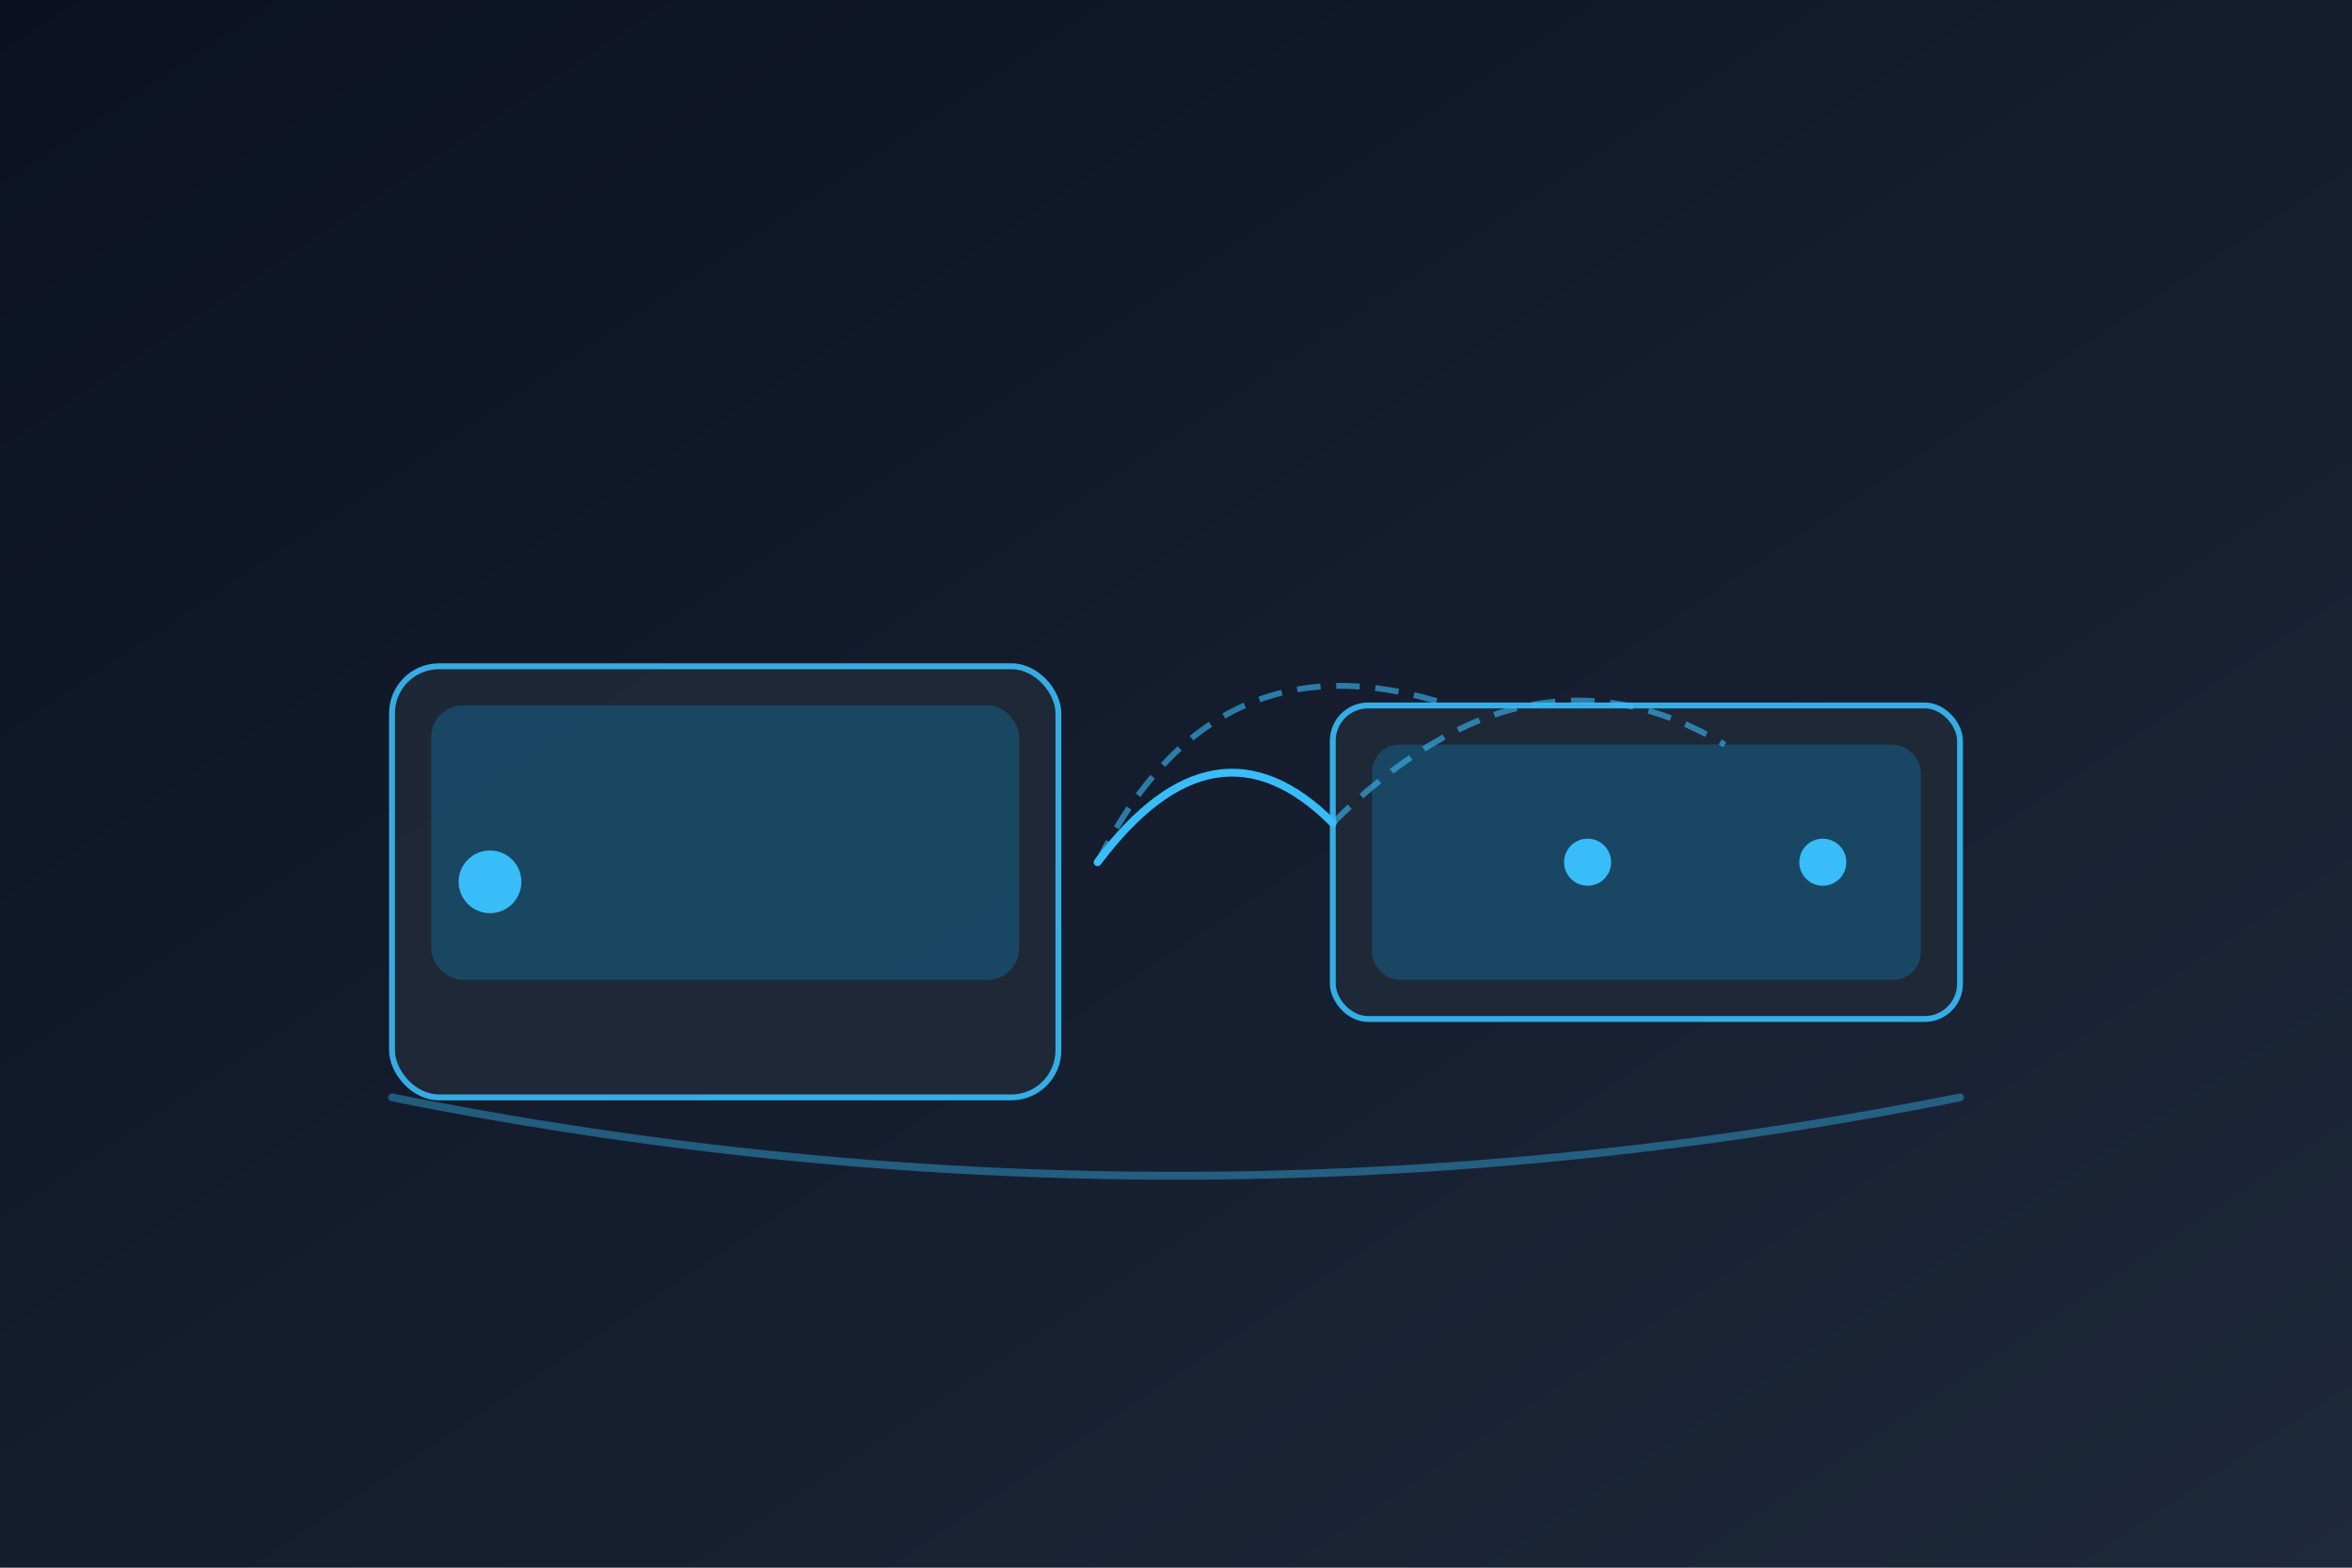 <svg xmlns="http://www.w3.org/2000/svg" viewBox="0 0 1200 800" role="img" aria-labelledby="title desc">
  <title id="title">Marine radio monitoring</title>
  <desc id="desc">Radio operator listening for emergency signals</desc>
  <defs>
    <linearGradient id="room" x1="0" y1="0" x2="1" y2="1">
      <stop offset="0%" stop-color="#0b1120" />
      <stop offset="100%" stop-color="#1e293b" />
    </linearGradient>
  </defs>
  <rect width="1200" height="800" fill="url(#room)" />
  <g fill="#1f2937" stroke="#38bdf8" stroke-width="3" opacity="0.9">
    <rect x="200" y="340" width="340" height="220" rx="24" />
    <rect x="680" y="360" width="320" height="160" rx="18" />
  </g>
  <rect x="220" y="360" width="300" height="140" rx="16" fill="#0ea5e9" opacity="0.25" />
  <rect x="700" y="380" width="280" height="120" rx="14" fill="#0ea5e9" opacity="0.25" />
  <g fill="#38bdf8">
    <circle cx="250" cy="450" r="16" />
    <circle cx="810" cy="440" r="12" />
    <circle cx="930" cy="440" r="12" />
  </g>
  <g stroke="#38bdf8" stroke-width="4" stroke-linecap="round">
    <path d="M560 440 Q620 360 680 420" fill="none" />
    <path d="M200 560 Q600 640 1000 560" fill="none" opacity="0.4" />
  </g>
  <g stroke="#38bdf8" stroke-dasharray="12 8" stroke-width="3" opacity="0.6">
    <path d="M560 440 Q620 320 740 360" fill="none" />
    <path d="M680 420 Q780 320 880 380" fill="none" />
  </g>
</svg>
